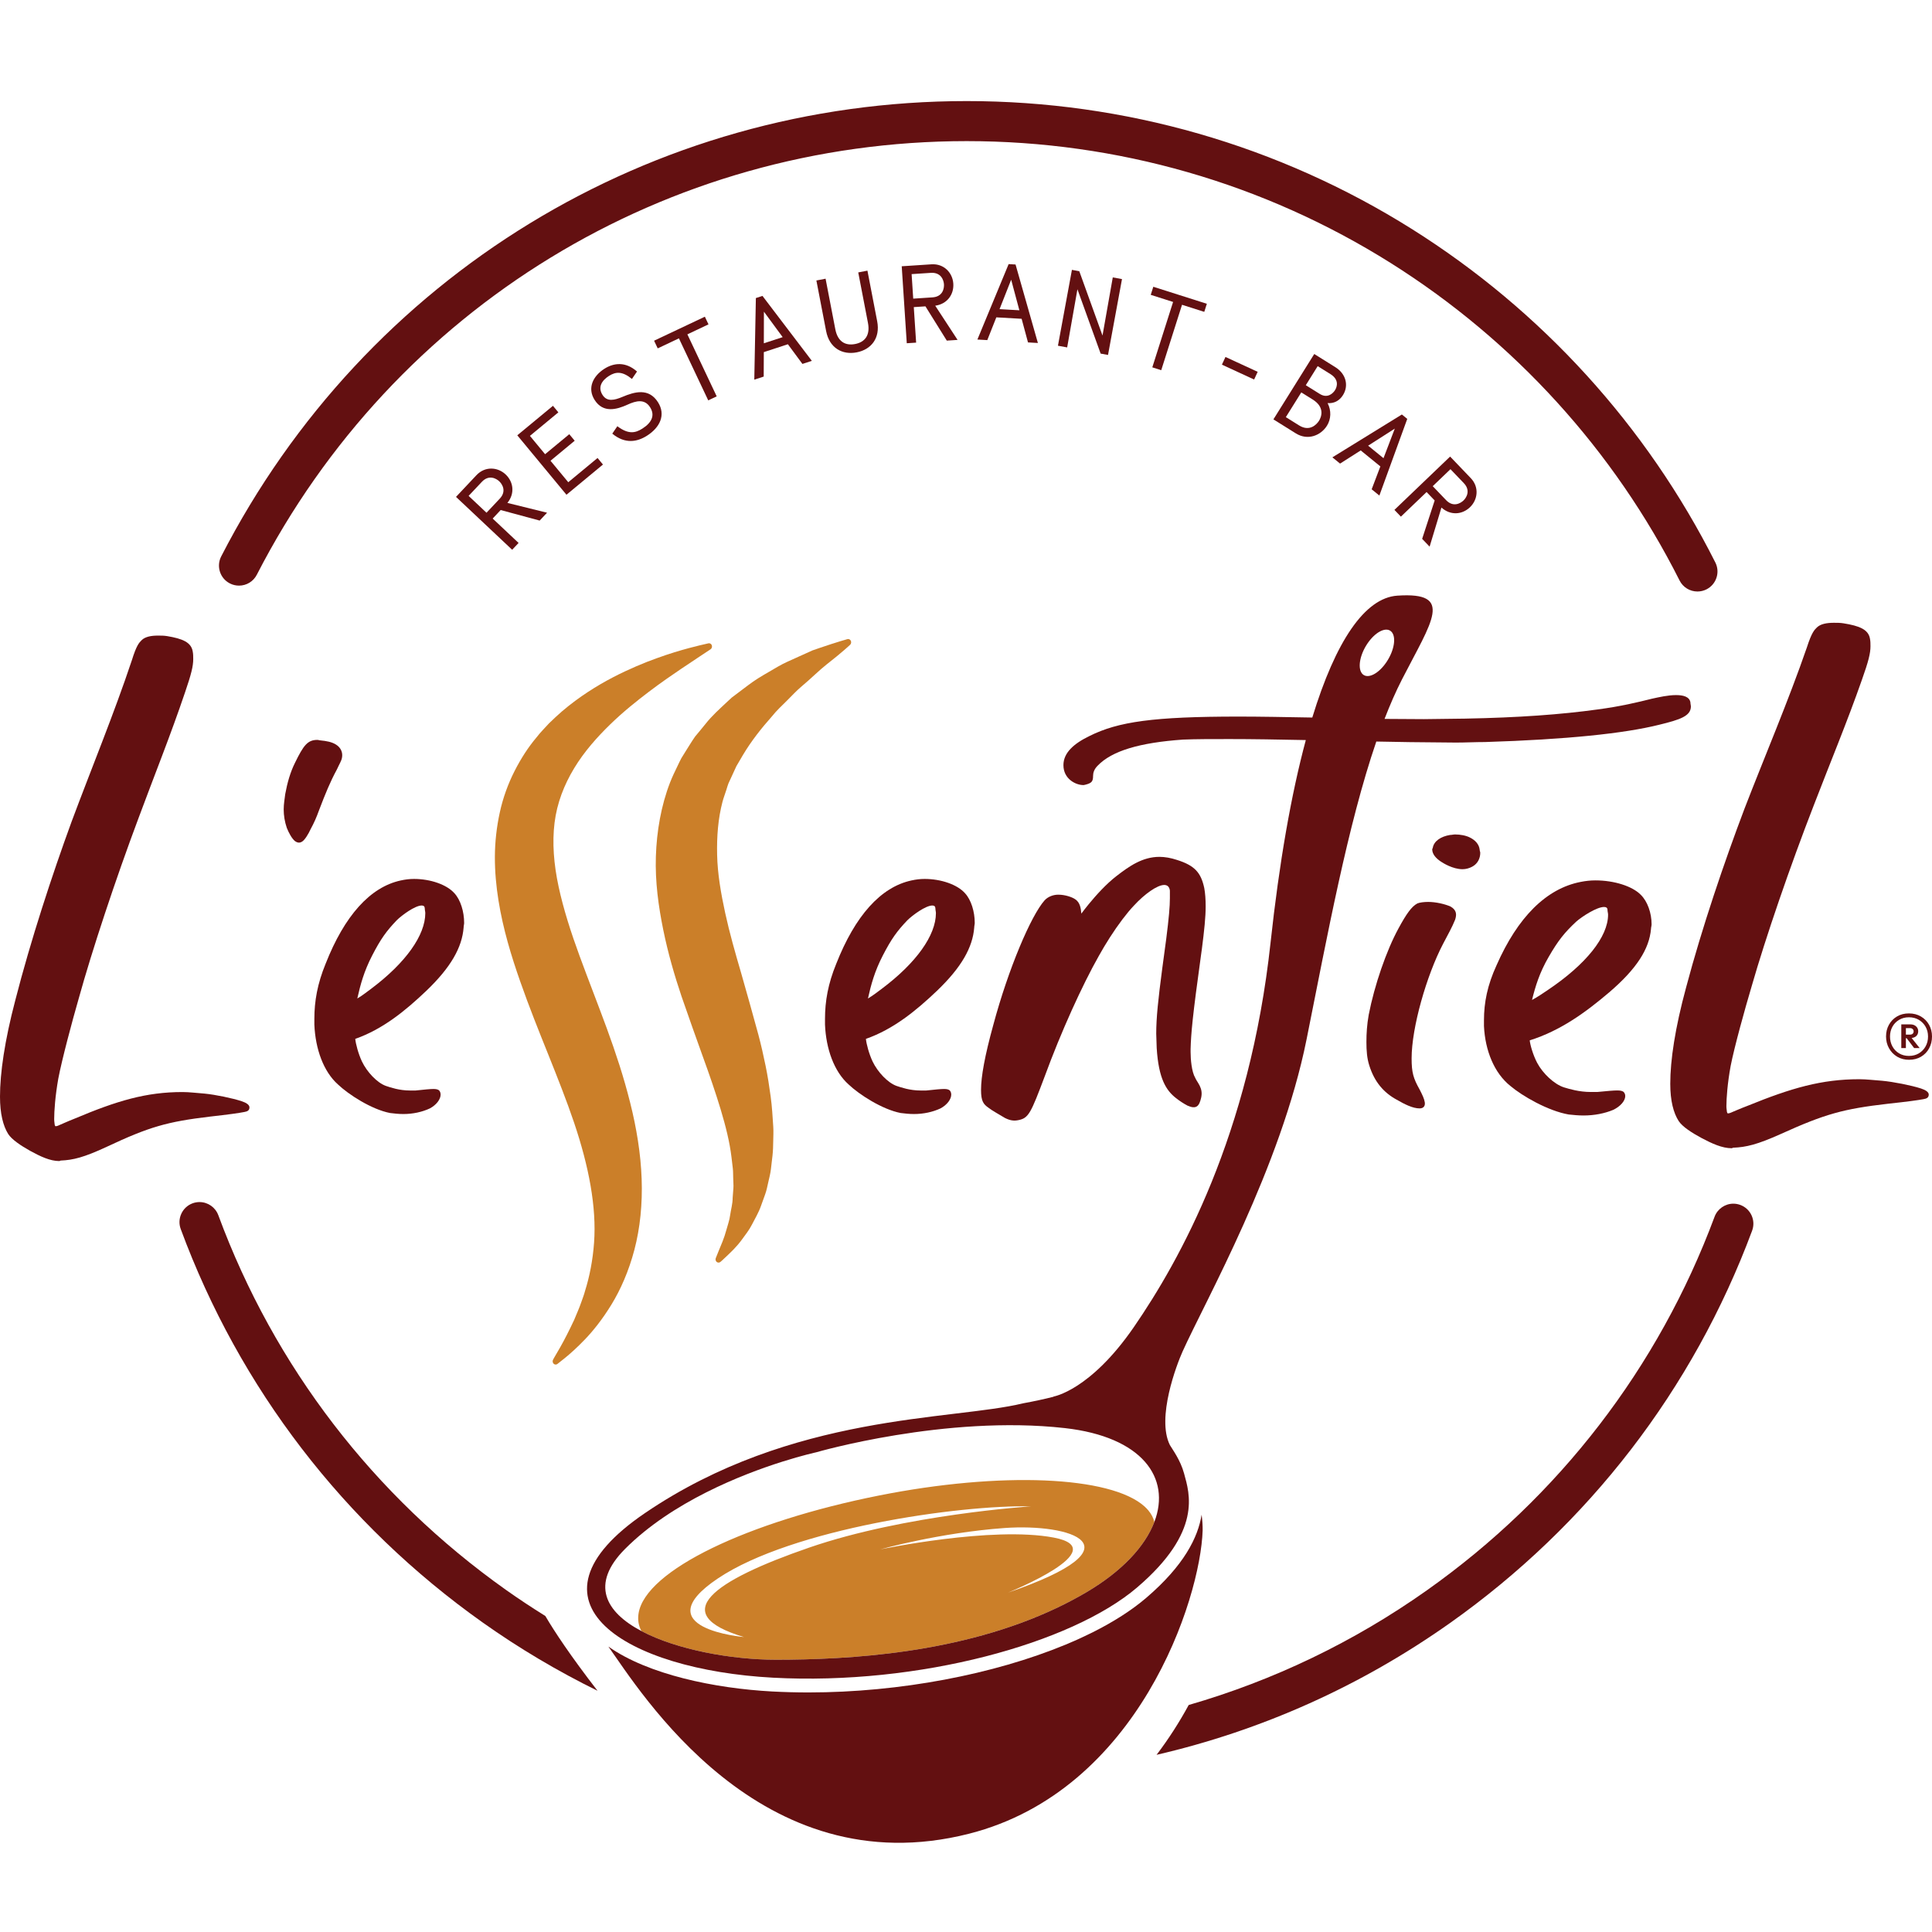 <?xml version="1.0" encoding="utf-8"?>
<!-- Generator: Adobe Illustrator 23.0.3, SVG Export Plug-In . SVG Version: 6.00 Build 0)  -->
<svg version="1.1" id="Calque_1" xmlns="http://www.w3.org/2000/svg" xmlns:xlink="http://www.w3.org/1999/xlink" x="0px" y="0px"
	 viewBox="0 0 500 500" enable-background="new 0 0 500 500" xml:space="preserve">
<g>
	<path fill="none" d="M345.513,100.956c0.542-0.869,1.089-2.711-1.183-4.131l-3.312-2.067l-3.077,4.933l3.6,2.249
		C343.522,103.176,344.939,101.876,345.513,100.956z"/>
	<path fill="none" d="M339.726,103.393l-2.95-1.843l-3.999,6.403l3.431,2.144c2.757,1.72,4.585-0.292,5.158-1.213
		C341.939,107.968,342.987,105.431,339.726,103.393z"/>
	<path fill="none" d="M494.322,267.756c0.289,0,0.516-0.074,0.678-0.23c0.16-0.152,0.246-0.355,0.246-0.607
		c0-0.235-0.085-0.433-0.246-0.594c-0.162-0.164-0.389-0.246-0.678-0.246h-1.078v1.677H494.322z"/>
	<path fill="none" d="M273.703,370.532c17.221,2.092,24.887,10.579,23.508,20.383c0.758,0.912,1.275,1.902,1.537,2.969
		c4.355-11.431-3.163-22.039-23.159-24.291c-30.864-3.484-64.388,6.27-64.388,6.27s-13.835,2.993-28.46,10.377
		c14.169-6.947,27.17-9.733,27.17-9.733S243.273,366.836,273.703,370.532z"/>
	<path fill="none" d="M378.751,129.525c0.763-0.73,1.914-2.58,0.077-4.496l-3.45-3.603l-4.589,4.396l3.449,3.605
		C376.089,131.359,377.969,130.272,378.751,129.525z"/>
	<polygon fill="none" points="360.971,110.923 354.072,115.34 358.05,118.579 	"/>
	<path fill="none" d="M415.133,234.725c-1.923,0-5.772,2.509-7.254,3.834c-2.96,2.781-4.589,4.762-7.108,9.129
		c-2.365,4.094-3.402,7.534-4.288,11.105c1.48-0.793,2.811-1.717,3.997-2.513c10.063-6.744,15.689-13.882,15.689-19.57
		c0-0.4-0.146-0.794-0.146-1.196C416.023,234.984,415.726,234.725,415.133,234.725z"/>
	<polygon fill="none" points="261.69,72.384 258.684,80.008 263.811,80.3 	"/>
	<path fill="none" d="M241.289,234.342c-1.721,0-5.158,2.518-6.48,3.839c-2.647,2.777-4.1,4.762-6.352,9.124
		c-2.115,4.098-3.041,7.541-3.833,11.107c1.321-0.791,2.513-1.717,3.57-2.51c8.993-6.746,14.018-13.886,14.018-19.575
		c0-0.394-0.131-0.793-0.131-1.191C242.082,234.608,241.818,234.342,241.289,234.342z"/>
	<path fill="none" d="M109.137,234.342c-1.72,0-5.158,2.518-6.482,3.839c-2.645,2.777-4.1,4.762-6.35,9.124
		c-2.116,4.098-3.041,7.541-3.837,11.107c1.321-0.791,2.513-1.717,3.57-2.51c8.998-6.746,14.025-13.886,14.025-19.575
		c0-0.394-0.132-0.793-0.132-1.191C109.932,234.608,109.667,234.342,109.137,234.342z"/>
	<path fill="none" d="M496.596,263.934c-0.741-0.441-1.596-0.663-2.569-0.663c-0.957,0-1.801,0.222-2.54,0.663
		c-0.739,0.442-1.316,1.035-1.731,1.781c-0.412,0.749-0.621,1.595-0.621,2.53c0,0.953,0.209,1.812,0.621,2.565
		c0.415,0.757,0.992,1.355,1.731,1.799c0.739,0.441,1.583,0.662,2.54,0.662c0.973,0,1.828-0.221,2.569-0.662
		c0.738-0.443,1.321-1.042,1.743-1.799c0.426-0.753,0.634-1.612,0.634-2.565c0-0.935-0.209-1.781-0.634-2.53
		C497.917,264.969,497.334,264.376,496.596,263.934z M495.38,271.244l-1.941-2.565h-0.194v2.565h-1.19v-6.136h0.837h0.353h1.189
		c0.575,0,1.053,0.165,1.432,0.498c0.377,0.334,0.569,0.762,0.569,1.287c0,0.537-0.192,0.971-0.569,1.296
		c-0.301,0.257-0.691,0.385-1.129,0.439l2.076,2.616H495.38z"/>
	<polygon fill="none" points="197.701,80.656 197.68,88.845 202.555,87.251 	"/>
	<path fill="none" d="M129.192,124.548c-0.769-0.725-2.675-1.778-4.492,0.155l-3.421,3.633l4.628,4.36l3.423-3.634
		C131.166,127.109,129.981,125.289,129.192,124.548z"/>
	<path fill="none" d="M240.904,70.615l-4.978,0.326l0.415,6.348l4.978-0.329c2.674-0.174,3.05-2.314,2.978-3.397
		C244.227,72.513,243.548,70.441,240.904,70.615z"/>
	<path fill="none" d="M165.992,422.118c-0.356-0.682-0.603-1.395-0.734-2.137c-0.139-0.79-0.131-1.591-0.005-2.398
		c-2.269-1.5-3.905-3.157-4.643-4.938c-1.083-2.612,0.171-5.741,3.724-9.293c17.248-17.257,47.322-23.93,47.623-23.994l0.243-0.066
		c0.236-0.064,23.991-6.875,49.305-6.875c4.793,0,9.396,0.243,13.686,0.728c11.923,1.344,19.566,5.862,20.963,12.399
		c0.298,1.397,0.311,2.849,0.058,4.335c0.368,0.334,0.703,0.678,0.999,1.036c1.379-9.804-6.287-18.29-23.508-20.383
		c-30.43-3.696-63.792,5.975-63.792,5.975s-13.001,2.786-27.17,9.733c-7.328,3.7-14.853,8.496-20.938,14.581
		C152.625,410.002,156.718,417.216,165.992,422.118z"/>
	<path fill="none" d="M227.51,387.032c31.443-6.255,59.959-5.068,68.701,2.847c0.254-1.485,0.24-2.938-0.058-4.335
		c-1.397-6.537-9.04-11.056-20.963-12.399c-4.29-0.485-8.893-0.728-13.686-0.728c-25.314,0-49.069,6.811-49.305,6.875l-0.243,0.066
		c-0.301,0.064-30.376,6.736-47.623,23.994c-3.553,3.552-4.807,6.681-3.724,9.293c0.738,1.782,2.375,3.438,4.643,4.938
		C167.003,406.365,193.65,393.761,227.51,387.032z"/>
	<g>
		<path fill="#CB7F29" d="M166.058,305.085c-0.231-6.482-1.319-13.15-2.964-19.683c-0.82-3.271-1.752-6.532-2.781-9.753
			c-1.034-3.227-2.14-6.429-3.302-9.588c-2.266-6.176-4.711-12.381-7.012-18.652c-2.239-6.099-4.184-12.144-5.434-17.958
			c-1.252-5.828-1.682-11.382-1.046-16.508c0.632-5.133,2.484-9.852,5.084-14.145c2.593-4.29,5.944-8.041,9.311-11.317
			c3.372-3.28,6.832-6.031,9.971-8.417c3.138-2.381,6.026-4.361,8.387-5.96c2.36-1.596,7.611-5.06,7.611-5.06
			c0.276-0.185,0.432-0.536,0.37-0.895c-0.087-0.46-0.501-0.747-0.934-0.65c0,0-0.802,0.171-2.294,0.533
			c-1.488,0.361-3.661,0.914-6.465,1.769c-1.403,0.428-2.926,0.956-4.583,1.545c-1.664,0.587-3.446,1.288-5.338,2.105
			c-3.782,1.631-8.016,3.711-12.454,6.612c-2.218,1.45-4.48,3.109-6.738,5.033c-1.124,0.962-2.236,2.027-3.36,3.107
			c-1.061,1.182-2.21,2.287-3.223,3.622c-2.143,2.522-4.06,5.502-5.715,8.76c-1.652,3.263-2.974,6.875-3.795,10.646
			c-0.824,3.764-1.263,7.655-1.279,11.507c-0.012,3.859,0.342,7.642,0.936,11.333c1.185,7.382,3.3,14.315,5.614,20.915
			c2.312,6.6,4.846,12.9,7.283,18.966c1.22,3.033,2.394,6.017,3.521,8.938c1.126,2.933,2.186,5.81,3.138,8.631
			c3.822,11.316,5.847,21.875,5.177,31.078c-0.331,4.592-1.18,8.829-2.348,12.538c-0.249,0.948-0.593,1.824-0.898,2.695
			c-0.301,0.866-0.619,1.699-0.957,2.49c-0.344,0.794-0.657,1.56-0.959,2.293c-0.347,0.724-0.672,1.413-0.988,2.058
			c-1.271,2.613-2.4,4.666-3.208,6.026c-0.823,1.383-1.239,2.159-1.239,2.159c-0.16,0.28-0.165,0.644,0.017,0.926
			c0.247,0.386,0.739,0.477,1.103,0.204c0,0,0.678-0.516,1.927-1.53c1.252-1.017,3.044-2.586,5.178-4.808
			c2.139-2.231,4.532-5.208,6.878-9.042c2.337-3.817,4.471-8.617,5.933-14.175C165.649,317.867,166.296,311.579,166.058,305.085z"/>
		<path fill="#CB7F29" d="M179.91,190.597c-0.827,1.179-1.584,2.436-2.379,3.696c-0.397,0.633-0.789,1.274-1.19,1.916
			c-0.359,0.667-0.68,1.365-1.013,2.062c-0.674,1.395-1.368,2.812-1.937,4.289c-2.303,5.965-3.444,12.582-3.653,19.111
			c-0.21,6.559,0.683,12.92,1.909,18.96c1.235,6.063,2.907,11.802,4.722,17.2c0.899,2.673,4.562,12.98,5.46,15.44
			c1.78,4.887,3.378,9.527,4.688,13.882c1.317,4.393,2.331,8.469,2.788,12.308c0.113,0.944,0.221,1.885,0.336,2.816
			c0.119,0.932,0.067,1.803,0.113,2.683c-0.006,0.871,0.12,1.763,0.043,2.586c-0.076,0.832-0.125,1.646-0.185,2.431
			c0,1.629-0.456,3.041-0.643,4.449c-0.184,1.434-0.655,2.629-0.959,3.8c-0.625,2.343-1.444,4.089-1.948,5.333
			c-0.515,1.26-0.813,2.019-0.813,2.019c-0.112,0.278-0.085,0.61,0.097,0.862c0.267,0.368,0.765,0.428,1.113,0.13
			c0,0,0.565-0.46,1.548-1.422c0.989-0.966,2.56-2.331,4.127-4.519c0.785-1.096,1.751-2.274,2.499-3.76
			c0.744-1.478,1.722-3.059,2.355-4.909c0.324-0.935,0.676-1.893,1.037-2.877c0.364-1.001,0.562-2.045,0.806-3.132
			c0.246-1.075,0.544-2.218,0.68-3.358c0.135-1.143,0.272-2.329,0.412-3.534c0.139-1.235,0.167-2.44,0.185-3.678
			c0.021-1.244,0.097-2.549,0.01-3.809c-0.171-2.526-0.313-5.185-0.671-7.79c-0.362-2.66-0.76-5.278-1.315-7.964
			c-0.541-2.62-1.145-5.342-1.849-7.976c-0.698-2.621-3.661-13.242-4.443-15.905c-1.547-5.278-3.039-10.503-4.158-15.64
			c-1.12-5.135-1.984-10.214-2.09-15.026c-0.11-4.818,0.251-9.432,1.384-13.752c0.282-1.078,0.696-2.105,1.024-3.167
			c0.162-0.525,0.316-1.066,0.512-1.578c0,0,1.606-3.496,2.059-4.479c0.556-0.948,1.102-1.893,1.646-2.812
			c2.206-3.717,4.855-7.04,7.498-10.012c1.241-1.568,2.662-2.859,3.964-4.163c1.298-1.304,2.522-2.618,3.77-3.662
			c2.521-2.108,4.554-4.185,6.531-5.73c3.901-3.037,5.994-5.013,5.994-5.013c0.234-0.203,0.353-0.546,0.277-0.884
			c-0.106-0.453-0.535-0.73-0.966-0.604c0,0-2.677,0.739-7.251,2.3c-0.571,0.195-1.17,0.405-1.8,0.624
			c-0.628,0.28-4.819,2.195-6.431,2.907c-1.632,0.722-3.208,1.703-4.929,2.706c-1.719,0.996-3.538,2.052-5.315,3.427
			c-0.89,0.688-3.699,2.777-4.173,3.144c-0.443,0.412-0.906,0.819-1.352,1.252c-1.811,1.716-3.752,3.414-5.463,5.589
			C181.716,188.449,180.808,189.505,179.91,190.597z"/>
		<path fill="#CB7F29" d="M297.211,390.915c-0.297-0.357-0.632-0.702-0.999-1.036c-8.742-7.915-37.259-9.102-68.701-2.847
			c-33.86,6.73-60.508,19.333-62.257,30.552c-0.126,0.807-0.133,1.608,0.005,2.398c0.13,0.742,0.378,1.455,0.734,2.137
			c9.147,4.835,23.333,7.42,34.805,7.42c18.678,0,47.925-1.57,72.907-13.501c2.559-1.222,5.075-2.553,7.528-4.002
			c9.292-5.489,15.15-11.941,17.515-18.151C298.486,392.817,297.969,391.827,297.211,390.915z M260.868,412.169
			c0,0,27.818-11.205,11.856-14.241c-15.963-3.038-44.936,3.059-44.936,3.059s15.381-4.332,32.226-5.542
			C276.865,394.241,296.078,400.05,260.868,412.169z M185.762,408.516c19.237-12.928,62.7-19.106,81.023-18.669
			c0,0-32.509,2.098-57.361,10.667c-24.845,8.565-36.977,17.148-16.881,23.154C192.544,423.668,166.527,421.452,185.762,408.516z"/>
	</g>
	<g>
		<path fill="#631011" d="M59.481,150.985c0.73,0.378,1.55,0.574,2.368,0.574c1.956,0,3.723-1.08,4.612-2.813
			C102.025,79.523,172.428,36.522,250.182,36.522c38.976,0,76.925,10.912,109.754,31.558c31.945,20.092,57.788,48.499,74.735,82.15
			c0.887,1.759,2.66,2.851,4.627,2.851c0.804,0,1.614-0.191,2.327-0.55c1.239-0.624,2.159-1.694,2.594-3.007
			c0.436-1.315,0.331-2.719-0.292-3.955c-17.795-35.334-44.931-65.164-78.476-86.261c-34.481-21.687-74.34-33.15-115.27-33.15
			c-81.659,0-155.594,45.158-192.942,117.853C55.938,146.554,56.94,149.684,59.481,150.985z"/>
		<path fill="#631011" d="M63.234,287.781c0.795-0.134,1.323-0.398,1.323-1.192c0-0.657-0.795-1.187-1.986-1.585
			c-2.379-0.793-6.876-1.719-9.655-1.984c-1.985-0.135-3.837-0.399-5.688-0.399c-9.391,0-16.934,2.249-27.915,6.88
			c-1.717,0.663-3.702,1.587-4.365,1.855c-0.529,0.129-0.661,0.264-0.793-0.269c0-0.265-0.133-0.793-0.133-1.453
			c0-2.118,0.265-5.957,1.058-10.453c0.927-4.896,3.574-14.814,5.292-20.769c3.44-12.425,9.525-30.811,15.478-46.69
			c3.968-10.714,8.336-21.562,12.039-32.542c1.587-4.629,2.117-6.746,2.117-8.601c0-0.662,0-1.323-0.132-1.982
			c-0.397-2.383-2.645-3.308-6.612-3.97c-0.798-0.134-1.591-0.134-2.385-0.134c-1.719,0-3.306,0.267-4.23,1.196
			c-0.661,0.659-1.324,1.321-2.515,5.158c-4.63,13.889-10.583,28.308-15.608,41.804c-5.028,13.755-10.584,30.687-14.553,46.161
			C1.189,269.393,0,277.726,0,283.812c0,4.366,0.793,7.544,2.117,9.657c0.925,1.457,3.308,3.042,5.686,4.368
			c2.645,1.451,5.16,2.643,7.543,2.643c0.132,0,0.265-0.13,0.397-0.13c3.176-0.134,5.95-0.798,11.906-3.57
			c10.979-5.16,15.612-6.486,26.723-7.807C59.133,288.444,61.91,288.045,63.234,287.781z"/>
		<path fill="#631011" d="M87.177,199.154c0.663-1.456,1.192-2.249,1.324-3.042c0.267-1.321-0.266-2.647-1.588-3.44
			c-1.057-0.663-2.513-0.923-3.968-1.057c-0.263,0-0.529-0.129-0.793-0.129c-2.515,0-3.57,1.321-5.821,5.953
			c-1.191,2.378-1.984,5.159-2.513,8.066c-0.134,1.192-0.398,2.513-0.398,3.97c0,1.585,0.264,3.175,0.795,4.76
			c0.528,1.326,1.321,2.782,2.116,3.44c0.396,0.264,1.057,0.663,1.853,0.13c0.662-0.394,1.587-1.851,2.25-3.306
			c0.793-1.451,1.453-2.907,2.114-4.76C84.268,205.241,85.458,202.33,87.177,199.154z"/>
		<path fill="#631011" d="M119.986,240.032c0-0.398,0.132-0.793,0.132-1.191c0-2.907-0.925-5.954-2.513-7.669
			c-1.985-2.249-6.22-3.704-10.452-3.704c-1.189,0-2.249,0.134-3.44,0.393c-7.936,1.721-14.552,9.133-19.445,21.561
			c-2.117,5.156-2.911,9.655-2.911,14.283v1.455c0.264,6.352,2.383,12.17,6.087,15.477c2.775,2.647,8.73,6.482,13.493,7.408
			c1.057,0.134,2.249,0.265,3.438,0.265c2.513,0,4.896-0.529,6.88-1.457c1.717-0.921,2.777-2.381,2.777-3.568
			c0-0.4-0.132-0.928-0.529-1.192c-0.264-0.129-0.531-0.264-1.324-0.264c-0.795,0-2.248,0.135-4.631,0.394h-1.453
			c-2.779,0-5.028-0.793-6.22-1.187c-2.249-0.793-4.894-3.575-6.215-6.352c-0.927-1.984-1.588-4.496-1.72-5.822
			c7.142-2.509,12.963-7.276,18.387-12.431C116.678,250.349,119.589,245.194,119.986,240.032z M96.04,255.902
			c-1.057,0.793-2.249,1.719-3.57,2.51c0.795-3.566,1.721-7.008,3.837-11.107c2.249-4.363,3.705-6.347,6.35-9.124
			c1.324-1.321,4.762-3.839,6.482-3.839c0.531,0,0.795,0.266,0.795,0.794c0,0.398,0.132,0.797,0.132,1.191
			C110.064,242.016,105.038,249.157,96.04,255.902z"/>
		<path fill="#631011" d="M252.13,240.032c0-0.398,0.133-0.793,0.133-1.191c0-2.907-0.926-5.954-2.514-7.669
			c-1.981-2.249-6.215-3.704-10.443-3.704c-1.191,0-2.251,0.134-3.439,0.393c-7.936,1.721-14.552,9.133-19.446,21.561
			c-2.116,5.156-2.911,9.655-2.911,14.283v1.455c0.264,6.352,2.381,12.17,6.085,15.477c2.778,2.647,8.729,6.482,13.494,7.408
			c1.061,0.134,2.247,0.265,3.438,0.265c2.513,0,4.891-0.529,6.875-1.457c1.722-0.921,2.777-2.381,2.777-3.568
			c0-0.4-0.131-0.928-0.528-1.192c-0.267-0.129-0.527-0.264-1.322-0.264c-0.796,0-2.247,0.135-4.627,0.394h-1.457
			c-2.775,0-5.025-0.793-6.216-1.187c-2.247-0.793-4.892-3.575-6.215-6.352c-0.927-1.984-1.588-4.496-1.719-5.822
			c7.142-2.509,12.96-7.276,18.382-12.431C248.824,250.349,251.733,245.194,252.13,240.032z M228.195,255.902
			c-1.057,0.793-2.249,1.719-3.57,2.51c0.792-3.566,1.718-7.008,3.833-11.107c2.251-4.363,3.705-6.347,6.352-9.124
			c1.322-1.321,4.758-3.839,6.48-3.839c0.53,0,0.794,0.266,0.794,0.794c0,0.398,0.131,0.797,0.131,1.191
			C242.213,242.016,237.188,249.157,228.195,255.902z"/>
		<path fill="#631011" d="M381.013,224.292c1.487-0.798,2.075-2.249,2.075-3.575c0-0.264-0.147-0.523-0.147-0.793
			c-0.148-1.451-1.185-2.512-2.519-3.171c-1.034-0.533-2.514-0.798-3.848-0.798c-0.441,0-0.883,0.135-1.33,0.135
			c-2.367,0.394-4.142,1.585-4.439,3.305c0,0.134-0.151,0.264-0.151,0.393c0,1.326,1.041,2.388,2.224,3.177
			c0.591,0.398,3.108,1.983,5.624,1.983C379.388,224.95,380.277,224.69,381.013,224.292z"/>
		<path fill="#631011" d="M376.573,238.047c0.445-1.322,0.445-2.513-1.179-3.439c-1.483-0.659-3.852-1.192-5.778-1.192
			c-1.034,0-2.221,0.134-2.812,0.398c-1.48,0.794-2.813,2.647-4.887,6.482c-3.106,5.692-6.216,14.679-7.699,22.352
			c-0.443,2.513-0.591,4.762-0.591,7.01c0,2.249,0.148,4.234,0.743,6.088c1.331,4.228,3.7,7.01,7.104,8.86
			c2.074,1.191,4.146,2.247,5.921,2.247c1.039,0,1.483-0.657,1.336-1.585c-0.148-0.926-0.592-1.849-1.336-3.304
			c-1.626-2.911-2.071-4.368-2.071-8.072c0-7.937,3.852-21.425,8.143-29.627C374.65,242.016,375.834,239.903,376.573,238.047z"/>
		<path fill="#631011" d="M139.666,134.724l1.915-2.034l-10.264-2.538c1.965-2.418,1.593-5.435-0.463-7.37
			c-2.054-1.934-5.329-2.157-7.539,0.187l-5.299,5.626l14.533,13.686l1.662-1.767l-6.706-6.311l2.073-2.203L139.666,134.724z
			 M125.906,132.696l-4.628-4.36l3.421-3.633c1.817-1.933,3.723-0.88,4.492-0.155c0.789,0.741,1.974,2.561,0.137,4.513
			L125.906,132.696z"/>
		<polygon fill="#631011" points="156.046,120.222 154.646,118.529 147.066,124.8 142.47,119.243 148.73,114.062 147.33,112.37 
			141.068,117.549 137.144,112.805 144.503,106.716 143.105,105.024 133.875,112.658 146.6,128.039 		"/>
		<path fill="#631011" d="M166.271,110.904c-1.805,1.15-3.58,1.602-6.499-0.596l-1.316,1.917c3.352,2.77,6.491,2.124,8.993,0.53
			c3.32-2.112,4.932-5.367,2.834-8.665c-2.391-3.752-6.051-2.708-9.22-1.367c-1.981,0.823-3.939,1.359-5.131-0.517
			c-1.302-2.046-0.135-3.77,1.67-4.918c1.781-1.135,3.476-1.232,5.942,0.782l1.313-1.919c-2.95-2.617-6.005-2.264-8.434-0.717
			c-2.982,1.901-4.479,5.017-2.536,8.072c2.205,3.466,5.708,2.487,8.464,1.239c2.323-1.076,4.495-1.542,5.887,0.646
			C169.57,107.484,168.675,109.374,166.271,110.904z"/>
		<polygon fill="#631011" points="183.291,103.614 185.482,102.578 177.892,86.528 183.356,83.946 182.418,81.962 169.277,88.173 
			170.216,90.159 175.703,87.564 		"/>
		<path fill="#631011" d="M195.21,98.256l2.437-0.797l0.028-6.332l6.229-2.038l3.763,5.095l2.437-0.798l-12.778-16.806l-1.708,0.557
			L195.21,98.256z M197.701,80.656l4.854,6.595l-4.875,1.593L197.701,80.656z"/>
		<path fill="#631011" d="M221.297,89.034c-2.602,0.5-4.517-0.697-5.12-3.835l-2.518-13.071l-2.379,0.462l2.522,13.097
			c0.84,4.367,4.159,6.224,7.909,5.502c3.752-0.722,6.143-3.679,5.304-8.045l-2.524-13.1l-2.378,0.457l2.516,13.072
			C225.232,86.708,223.901,88.532,221.297,89.034z"/>
		<path fill="#631011" d="M246.715,73.405c-0.183-2.818-2.427-5.212-5.642-5.001l-7.708,0.506l1.308,19.921l2.42-0.158l-0.605-9.192
			l3.014-0.199l5.527,8.869l2.789-0.185l-5.781-8.851C245.12,78.687,246.899,76.223,246.715,73.405z M241.319,76.96l-4.978,0.329
			l-0.415-6.348l4.978-0.326c2.644-0.174,3.323,1.898,3.393,2.948C244.368,74.646,243.993,76.786,241.319,76.96z"/>
		<path fill="#631011" d="M264.398,82.503l1.648,6.115l2.561,0.147l-5.782-20.312l-1.79-0.102l-8.085,19.522l2.564,0.148l2.333-5.89
			L264.398,82.503z M261.69,72.384l2.121,7.916l-5.128-0.292L261.69,72.384z"/>
		<polygon fill="#631011" points="278.838,74.859 284.845,91.511 286.754,91.861 290.371,72.231 287.987,71.791 285.329,86.842 
			279.321,70.192 277.413,69.84 273.796,89.474 276.181,89.912 		"/>
		<polygon fill="#631011" points="300.527,95.804 305.908,78.877 311.664,80.709 312.33,78.617 298.476,74.213 297.81,76.305 
			303.597,78.145 298.216,95.068 		"/>
		
			<rect x="319.755" y="90.713" transform="matrix(0.419 -0.908 0.908 0.419 99.887 346.704)" fill="#631011" width="2.197" height="9.178"/>
		<path fill="#631011" d="M347.568,102.243c1.537-2.467,0.776-5.496-1.978-7.216l-5.462-3.412l-10.569,16.917l5.8,3.624
			c3.119,1.945,6.492,0.525,8.063-1.988c1.055-1.69,1.165-3.906,0.158-5.847C345.18,104.448,346.6,103.787,347.568,102.243z
			 M341.365,108.884c-0.573,0.921-2.401,2.933-5.158,1.213l-3.431-2.144l3.999-6.403l2.95,1.843
			C342.987,105.431,341.939,107.968,341.365,108.884z M341.54,101.94l-3.6-2.249l3.077-4.933l3.312,2.067
			c2.272,1.42,1.726,3.263,1.183,4.131C344.939,101.876,343.522,103.176,341.54,101.94z"/>
		<path fill="#631011" d="M356.98,128.25l7.218-19.845l-1.395-1.133l-17.983,11.089l1.99,1.616l5.343-3.406l5.084,4.136
			l-2.249,5.922L356.98,128.25z M354.072,115.34l6.899-4.417l-2.921,7.656L354.072,115.34z"/>
		<path fill="#631011" d="M369.981,141.47l3.064-10.117c2.313,2.089,5.342,1.874,7.38-0.079c2.041-1.952,2.436-5.208,0.208-7.537
			l-5.343-5.58l-14.414,13.801l1.675,1.748l6.65-6.367l2.091,2.181l-3.239,9.933L369.981,141.47z M370.789,125.821l4.589-4.396
			l3.45,3.603c1.836,1.916,0.686,3.766-0.077,4.496c-0.782,0.747-2.662,1.835-4.513-0.099L370.789,125.821z"/>
		<path fill="#631011" d="M427.276,240.41c0-0.395,0.155-0.793,0.155-1.192c0-2.908-1.044-5.949-2.822-7.668
			c-2.218-2.249-6.957-3.705-11.695-3.705c-1.334,0-2.515,0.13-3.85,0.394c-8.881,1.719-16.282,9.129-21.754,21.561
			c-2.375,5.159-3.26,9.654-3.26,14.283v1.456c0.297,6.347,2.665,12.169,6.806,15.479c3.113,2.642,9.77,6.477,15.099,7.409
			c1.187,0.125,2.518,0.26,3.847,0.26c2.817,0,5.481-0.528,7.701-1.456c1.925-0.923,3.109-2.378,3.109-3.57
			c0-0.393-0.146-0.926-0.591-1.187c-0.297-0.134-0.592-0.268-1.479-0.268c-0.89,0-2.519,0.134-5.184,0.399h-1.629
			c-3.11,0-5.624-0.793-6.958-1.191c-2.518-0.793-5.477-3.57-6.956-6.352c-1.039-1.981-1.777-4.498-1.926-5.819
			c7.993-2.512,14.509-7.274,20.58-12.434C423.578,250.727,426.833,245.571,427.276,240.41z M400.48,256.279
			c-1.186,0.797-2.516,1.72-3.997,2.513c0.887-3.57,1.923-7.011,4.288-11.105c2.519-4.367,4.148-6.348,7.108-9.129
			c1.481-1.326,5.331-3.834,7.254-3.834c0.592,0,0.889,0.259,0.889,0.789c0,0.403,0.146,0.797,0.146,1.196
			C416.168,242.397,410.543,249.535,400.48,256.279z"/>
		<path fill="#631011" d="M497.103,281.685c-2.469-0.798-7.128-1.721-10.009-1.985c-2.053-0.134-3.974-0.398-5.896-0.398
			c-9.73,0-17.547,2.249-28.924,6.88c-1.782,0.664-3.838,1.586-4.522,1.851c-0.549,0.134-0.684,0.264-0.821-0.265
			c0-0.264-0.139-0.792-0.139-1.456c0-2.113,0.276-5.952,1.099-10.45c0.957-4.895,3.7-14.817,5.481-20.767
			c3.565-12.428,9.869-30.816,16.038-46.695c4.114-10.714,8.639-21.559,12.476-32.536c1.644-4.634,2.192-6.752,2.192-8.604
			c0-0.661,0-1.322-0.135-1.98c-0.412-2.383-2.745-3.31-6.855-3.968c-0.824-0.135-1.644-0.135-2.468-0.135
			c-1.781,0-3.428,0.264-4.389,1.189c-0.683,0.663-1.368,1.322-2.604,5.158c-4.794,13.893-10.964,28.312-16.169,41.804
			c-5.212,13.76-10.971,30.691-15.083,46.168c-2.876,10.576-4.112,18.91-4.112,24.994c0,4.371,0.822,7.544,2.192,9.657
			c0.961,1.46,3.428,3.047,5.893,4.368c2.744,1.455,5.352,2.647,7.817,2.647c0.135,0,0.272-0.136,0.411-0.136
			c3.287-0.129,6.168-0.792,12.337-3.568c11.375-5.16,16.176-6.482,27.69-7.808c4.936-0.529,7.813-0.923,9.183-1.187
			c0.823-0.134,1.371-0.398,1.371-1.192C499.157,282.612,498.336,282.079,497.103,281.685z"/>
		<path fill="#631011" d="M499.243,265.217c-0.504-0.902-1.206-1.621-2.107-2.149c-0.902-0.533-1.942-0.798-3.11-0.798
			c-1.172,0-2.199,0.261-3.081,0.784c-0.884,0.525-1.577,1.231-2.08,2.136c-0.507,0.898-0.758,1.919-0.758,3.054
			c0,1.114,0.256,2.136,0.771,3.054c0.516,0.919,1.216,1.642,2.109,2.176c0.889,0.528,1.914,0.797,3.067,0.797
			c1.169,0,2.204-0.259,3.093-0.785c0.892-0.523,1.592-1.242,2.096-2.161c0.504-0.919,0.757-1.947,0.757-3.081
			C500,267.128,499.748,266.118,499.243,265.217z M498.338,270.81c-0.421,0.757-1.005,1.355-1.743,1.799
			c-0.741,0.441-1.596,0.662-2.569,0.662c-0.957,0-1.801-0.221-2.54-0.662c-0.739-0.443-1.316-1.042-1.731-1.799
			c-0.412-0.753-0.621-1.612-0.621-2.565c0-0.935,0.209-1.781,0.621-2.53c0.415-0.746,0.992-1.339,1.731-1.781
			c0.739-0.441,1.583-0.663,2.54-0.663c0.973,0,1.828,0.222,2.569,0.663c0.738,0.442,1.321,1.035,1.743,1.781
			c0.426,0.749,0.634,1.595,0.634,2.53C498.973,269.198,498.764,270.057,498.338,270.81z"/>
		<path fill="#631011" d="M495.864,268.19c0.377-0.325,0.569-0.759,0.569-1.296c0-0.525-0.192-0.953-0.569-1.287
			c-0.378-0.332-0.856-0.498-1.432-0.498h-1.189h-0.353h-0.837v6.136h1.19v-2.565h0.194l1.941,2.565h1.432l-2.076-2.616
			C495.173,268.575,495.563,268.447,495.864,268.19z M493.244,266.079h1.078c0.289,0,0.516,0.082,0.678,0.246
			c0.16,0.161,0.246,0.359,0.246,0.594c0,0.252-0.085,0.454-0.246,0.607c-0.162,0.156-0.389,0.23-0.678,0.23h-1.078V266.079z"/>
		<path fill="#631011" d="M310.845,247.02c0.068-0.487,0.133-0.947,0.202-1.457c0.615-4.76,0.976-8.201,0.976-10.978
			c0-1.854-0.119-3.444-0.361-4.762c-0.856-3.968-2.44-5.822-7.071-7.278c-1.581-0.528-3.167-0.793-4.512-0.793
			c-4.384,0-7.798,2.379-11.209,5.026c-2.527,1.958-5.116,4.783-7.134,7.249c-0.707,0.866-1.348,1.685-1.885,2.41
			c-0.122-1.457-0.366-2.913-1.583-3.704c-0.733-0.53-2.559-1.192-4.389-1.192c-1.338,0-2.678,0.528-3.533,1.46
			c-3.533,3.965-9.384,17.72-13.286,32.265c-2.192,7.941-3.169,13.366-3.169,16.8c0,2.913,0.609,3.705,1.95,4.632
			c0.611,0.528,2.924,1.849,4.267,2.647c1.341,0.658,2.316,0.794,3.536,0.528c2.557-0.528,3.169-1.854,6.702-11.242
			c4.265-11.642,9.748-23.68,14.014-31.216c1.744-3.15,3.936-6.595,6.12-9.484c1.025-1.352,2.048-2.599,3.024-3.613
			c2.677-2.907,5.971-5.29,7.799-5.29c0.729,0,1.337,0.399,1.461,1.456v1.985c0,2.097-0.258,5.103-0.947,10.523
			c-0.268,2.098-0.595,4.549-1.005,7.463c-1.098,8.331-1.583,12.956-1.583,17.063c0,1.187,0.121,2.513,0.121,3.701
			c0.49,7.937,2.438,10.983,4.997,12.968c0.896,0.714,1.918,1.387,2.983,1.949c2.294,1.009,3.021,0.156,3.525-2.045
			c0.583-2.552-1.021-3.903-1.545-5.173c-0.921-1.568-1.186-4.783-1.186-6.641v-0.789C308.244,267.374,308.6,263.228,310.845,247.02
			z"/>
		<path fill="#631011" d="M130.936,411.458c-34.223-24.263-59.967-57.796-74.439-96.97c-0.75-2.033-2.701-3.393-4.862-3.393
			c-0.621,0-1.235,0.113-1.795,0.32c-1.3,0.482-2.333,1.435-2.911,2.695c-0.583,1.257-0.637,2.67-0.156,3.968
			c15.201,41.142,42.234,76.357,78.166,101.837c9.486,6.725,19.421,12.595,29.7,17.655c-7.088-9.172-11.178-15.381-13.505-19.35
			C137.684,416.068,134.275,413.827,130.936,411.458z"/>
		<path fill="#631011" d="M450.394,311.835c-0.583-0.212-1.186-0.325-1.807-0.325c-2.153,0-4.107,1.36-4.856,3.379
			c-14.534,39.072-40.279,72.506-74.466,96.69c-18.944,13.4-39.73,23.348-61.629,29.673c-2.426,4.466-5.197,8.787-8.316,12.894
			c27.126-6.274,52.825-17.759,75.932-34.102c35.895-25.397,62.933-60.508,78.193-101.542c0.483-1.296,0.432-2.708-0.143-3.964
			C452.727,313.282,451.692,312.32,450.394,311.835z"/>
		<path fill="#631011" d="M294.282,410.834c16.961-14.496,13.557-24.327,12.157-29.496c-0.954-3.512-3.029-6.248-3.675-7.365
			c-3.523-7.045,1.79-20.891,3.299-24.236c5.896-13.071,25.442-47.646,32.084-80.793c5.363-26.783,10.633-55.412,18.041-77.035
			c2.878,0.056,5.787,0.108,8.718,0.153l11.886,0.113c2.514,0,5.024-0.135,7.539-0.135c21.16-0.663,36.074-2.226,45.069-4.475
			c5.424-1.322,8.202-2.249,8.202-4.762c0-0.264-0.13-0.663-0.13-1.057c-0.265-1.457-1.852-1.857-3.702-1.857
			c-2.119,0-4.37,0.531-6.22,0.929c-3.705,0.928-8.07,1.985-14.025,2.778c-9.519,1.321-20.496,2.119-34.382,2.383l-10.661,0.134
			c-3.256,0-6.635-0.021-10.162-0.062c1.426-3.687,2.926-7.124,4.522-10.238c7.72-15.071,13.608-22.659-1.207-21.66
			c-8.444,0.567-15.987,11.818-22.015,31.544c-7.267-0.129-13.581-0.247-19.03-0.247c-22.091,0-31.222,1.321-38.627,5.026
			c-4.102,1.985-6.749,4.367-6.749,7.543c0,3.57,3.176,5.156,5.162,5.156c0.265,0,0.529-0.131,0.659-0.131
			c1.455-0.398,1.853-0.792,1.853-2.247c0-0.798,0.264-1.721,1.191-2.647c3.701-3.839,10.847-5.954,22.093-6.747
			c3.305-0.134,7.406-0.134,12.036-0.134c5.845,0,12.535,0.112,19.736,0.259c-3.787,14.075-6.887,31.757-9.124,52.426
			c-5.403,49.884-23.477,82.196-35.358,99.462c-11.335,16.48-20.834,18.015-20.834,18.015l0.081,0.034
			c-2.476,0.628-5.112,1.197-7.959,1.717c-18.298,4.462-59.688,2.477-97.808,28.386c-34.026,23.127-4.714,40.579,33.071,42.615
			C237.806,436.219,277.321,425.33,294.282,410.834z M353.824,166.648c2.032-3.062,4.803-4.51,6.198-3.239
			c1.393,1.278,0.879,4.792-1.148,7.853c-2.028,3.063-4.801,4.515-6.198,3.241C351.286,173.225,351.799,169.711,353.824,166.648z
			 M211.201,375.862c0,0,33.525-9.754,64.388-6.27c19.997,2.252,27.514,12.86,23.159,24.291c-2.365,6.21-8.223,12.662-17.515,18.151
			c-2.453,1.449-4.97,2.78-7.528,4.002c-24.982,11.931-54.229,13.501-72.907,13.501c-11.472,0-25.658-2.585-34.805-7.42
			c-9.274-4.902-13.367-12.115-4.189-21.297c6.085-6.085,13.61-10.882,20.938-14.581
			C197.366,378.855,211.201,375.862,211.201,375.862z"/>
		<path fill="#631011" d="M310.978,392.009c-0.929,5.788-4.47,13.079-14.371,21.545c-3.748,3.197-8.444,6.188-13.854,8.899
			c-0.142,0.07-0.288,0.135-0.429,0.209c-0.772,0.38-1.556,0.758-2.359,1.126c-0.414,0.195-0.825,0.382-1.241,0.573
			c-0.964,0.428-1.941,0.853-2.939,1.269c-0.03,0.012-0.063,0.025-0.096,0.034c-18.389,7.612-42.721,12.338-66.44,12.338
			c-0.003,0-0.003,0-0.003,0c-3.165,0-6.337-0.087-9.421-0.25c-14.792-0.798-32.063-4.342-42.378-11.624
			c8.128,11.333,39.158,62.245,93.374,48.428c43.858-11.168,59.849-60.734,60.422-78.466
			C311.258,394.912,311.183,393.52,310.978,392.009z"/>
	</g>
</g>
</svg>

